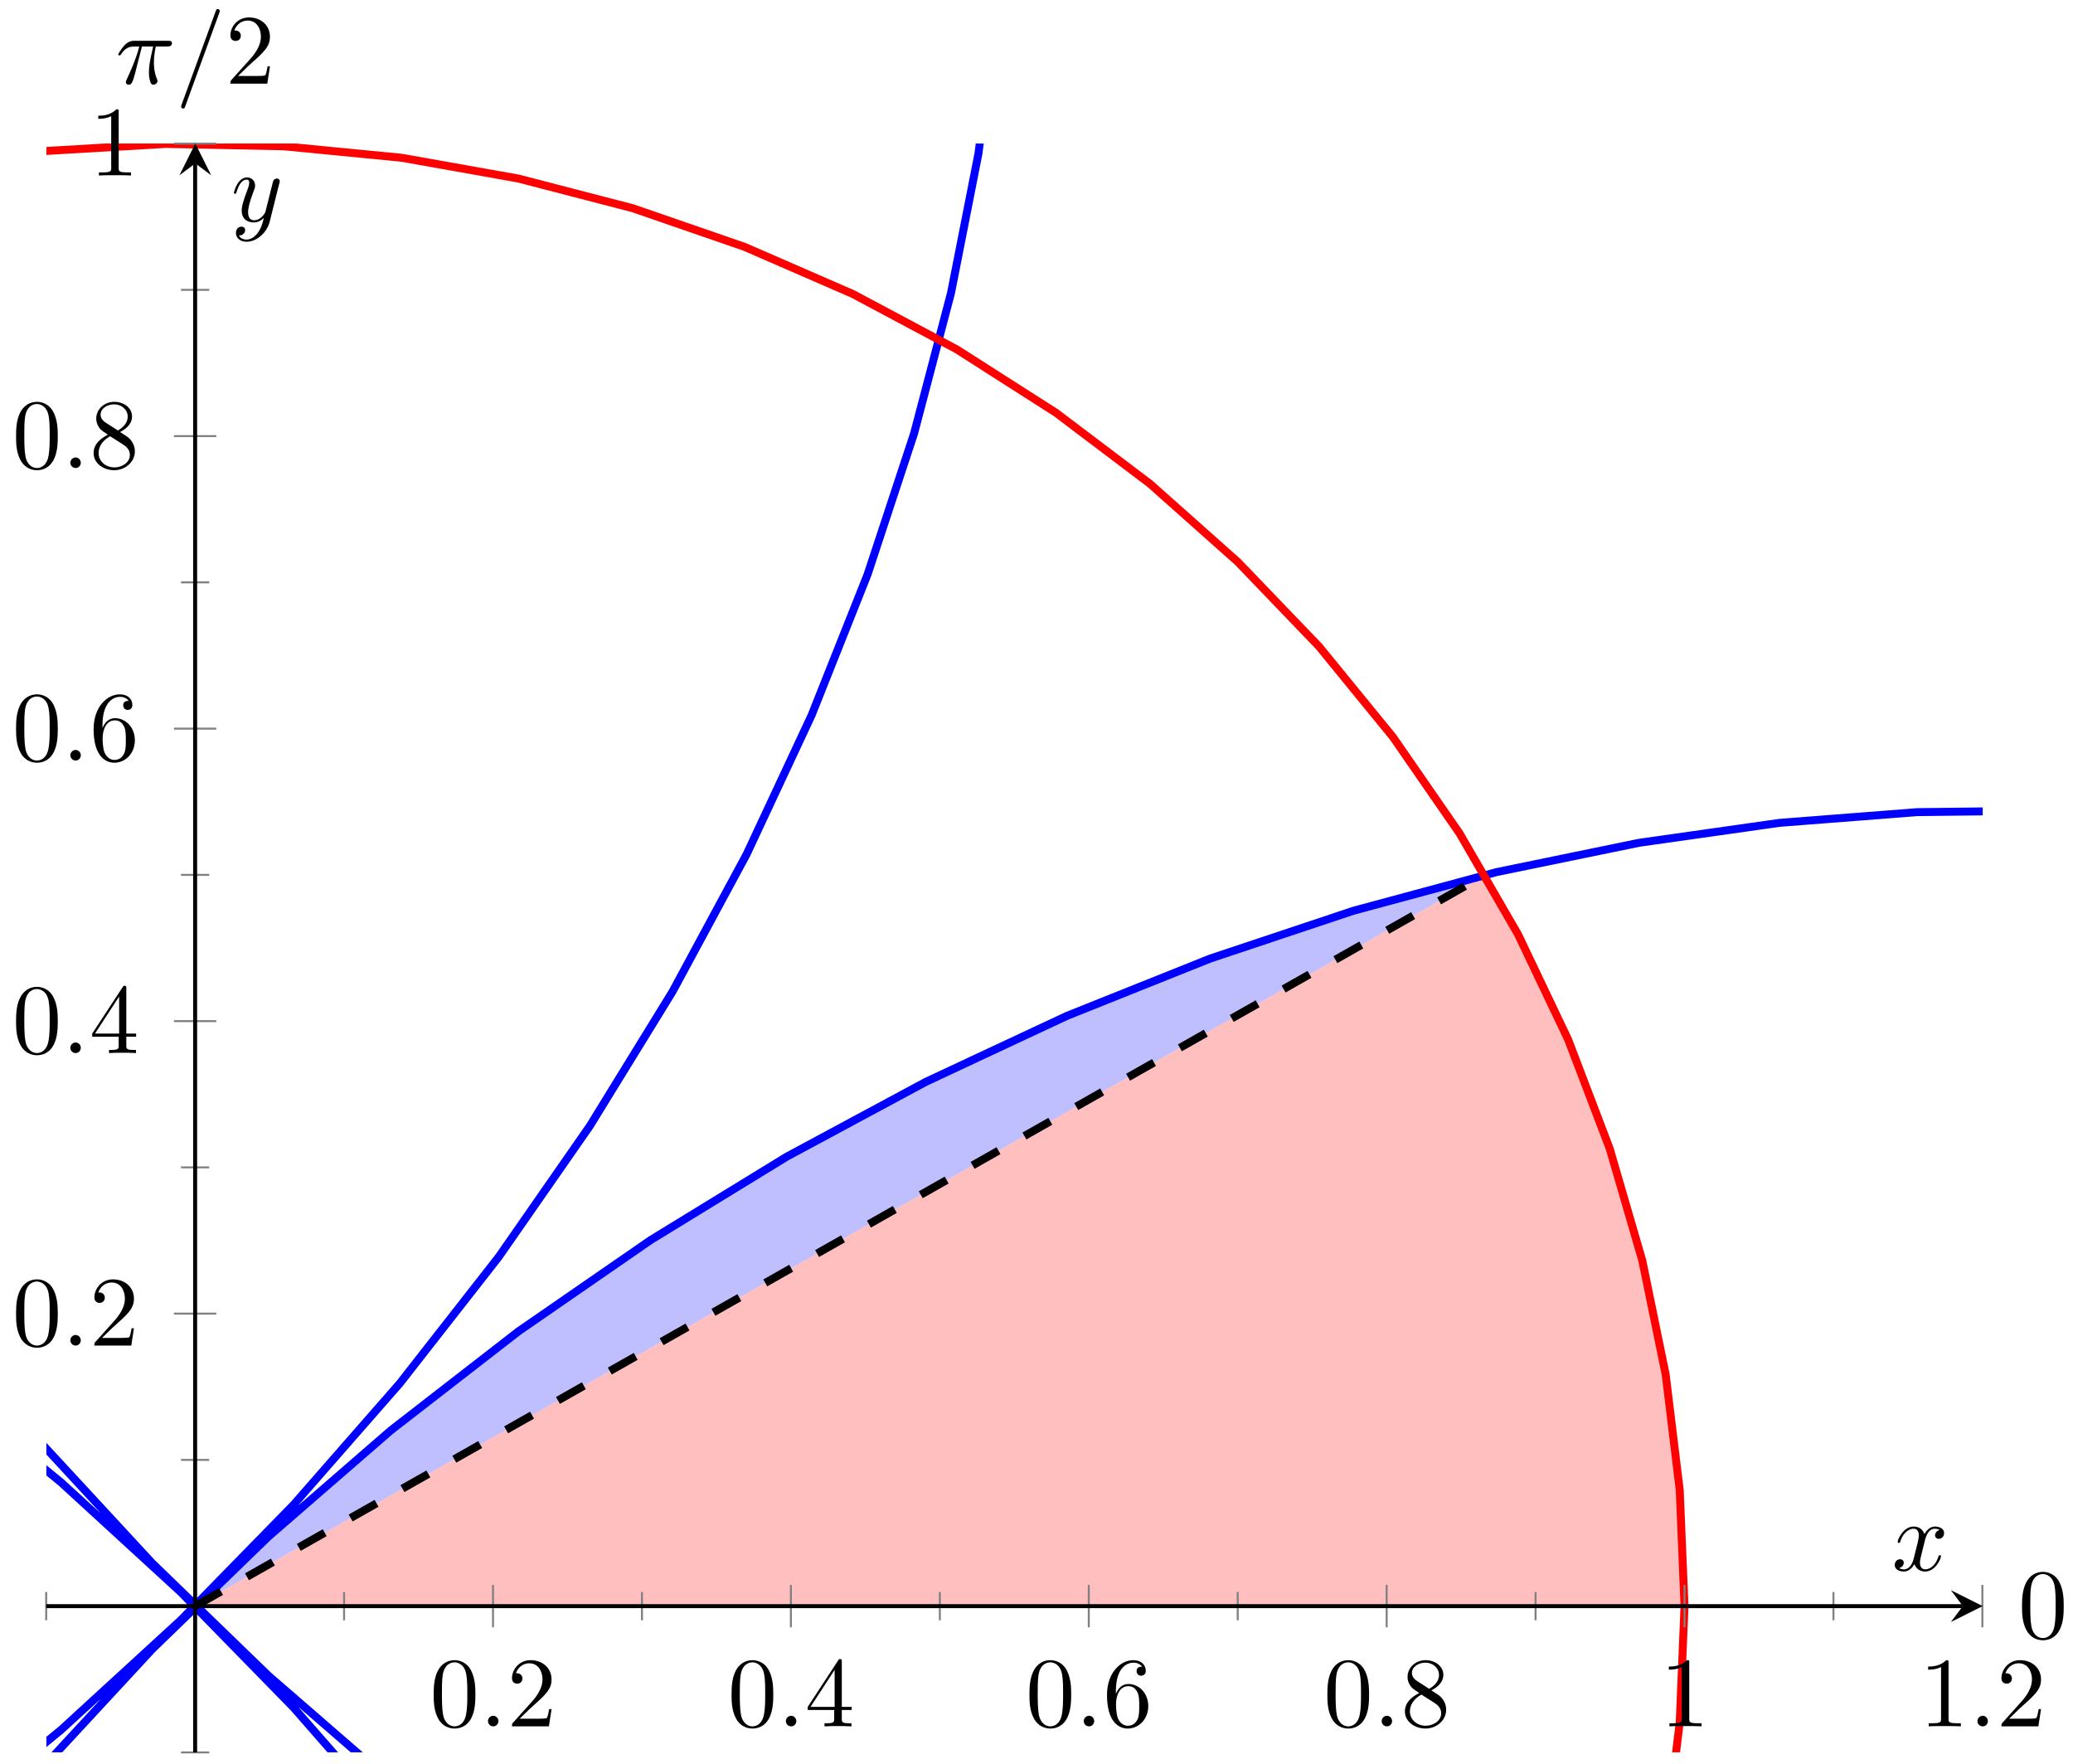 <?xml version="1.0" encoding="UTF-8"?>
<svg xmlns="http://www.w3.org/2000/svg" xmlns:xlink="http://www.w3.org/1999/xlink" width="208pt" height="177pt" viewBox="0 0 208 177" version="1.1">
<defs>
<g>
<symbol overflow="visible" id="glyph0-0">
<path style="stroke:none;" d=""/>
</symbol>
<symbol overflow="visible" id="glyph0-1">
<path style="stroke:none;" d="M 4.578 -3.188 C 4.578 -3.984 4.531 -4.781 4.188 -5.516 C 3.734 -6.484 2.906 -6.641 2.5 -6.641 C 1.891 -6.641 1.172 -6.375 0.75 -5.453 C 0.438 -4.766 0.391 -3.984 0.391 -3.188 C 0.391 -2.438 0.422 -1.547 0.844 -0.781 C 1.266 0.016 2 0.219 2.484 0.219 C 3.016 0.219 3.781 0.016 4.219 -0.938 C 4.531 -1.625 4.578 -2.406 4.578 -3.188 Z M 2.484 0 C 2.094 0 1.5 -0.25 1.328 -1.203 C 1.219 -1.797 1.219 -2.719 1.219 -3.312 C 1.219 -3.953 1.219 -4.609 1.297 -5.141 C 1.484 -6.328 2.234 -6.422 2.484 -6.422 C 2.812 -6.422 3.469 -6.234 3.656 -5.25 C 3.766 -4.688 3.766 -3.938 3.766 -3.312 C 3.766 -2.562 3.766 -1.891 3.656 -1.25 C 3.5 -0.297 2.938 0 2.484 0 Z M 2.484 0 "/>
</symbol>
<symbol overflow="visible" id="glyph0-2">
<path style="stroke:none;" d="M 1.266 -0.766 L 2.328 -1.797 C 3.875 -3.172 4.469 -3.703 4.469 -4.703 C 4.469 -5.844 3.578 -6.641 2.359 -6.641 C 1.234 -6.641 0.5 -5.719 0.5 -4.828 C 0.5 -4.281 1 -4.281 1.031 -4.281 C 1.203 -4.281 1.547 -4.391 1.547 -4.812 C 1.547 -5.062 1.359 -5.328 1.016 -5.328 C 0.938 -5.328 0.922 -5.328 0.891 -5.312 C 1.109 -5.969 1.656 -6.328 2.234 -6.328 C 3.141 -6.328 3.562 -5.516 3.562 -4.703 C 3.562 -3.906 3.078 -3.125 2.516 -2.5 L 0.609 -0.375 C 0.5 -0.266 0.5 -0.234 0.5 0 L 4.203 0 L 4.469 -1.734 L 4.234 -1.734 C 4.172 -1.438 4.109 -1 4 -0.844 C 3.938 -0.766 3.281 -0.766 3.062 -0.766 Z M 1.266 -0.766 "/>
</symbol>
<symbol overflow="visible" id="glyph0-3">
<path style="stroke:none;" d="M 2.938 -1.641 L 2.938 -0.781 C 2.938 -0.422 2.906 -0.312 2.172 -0.312 L 1.969 -0.312 L 1.969 0 C 2.375 -0.031 2.891 -0.031 3.312 -0.031 C 3.734 -0.031 4.25 -0.031 4.672 0 L 4.672 -0.312 L 4.453 -0.312 C 3.719 -0.312 3.703 -0.422 3.703 -0.781 L 3.703 -1.641 L 4.688 -1.641 L 4.688 -1.953 L 3.703 -1.953 L 3.703 -6.484 C 3.703 -6.688 3.703 -6.75 3.531 -6.75 C 3.453 -6.75 3.422 -6.75 3.344 -6.625 L 0.281 -1.953 L 0.281 -1.641 Z M 2.984 -1.953 L 0.562 -1.953 L 2.984 -5.672 Z M 2.984 -1.953 "/>
</symbol>
<symbol overflow="visible" id="glyph0-4">
<path style="stroke:none;" d="M 1.312 -3.266 L 1.312 -3.516 C 1.312 -6.031 2.547 -6.391 3.062 -6.391 C 3.297 -6.391 3.719 -6.328 3.938 -5.984 C 3.781 -5.984 3.391 -5.984 3.391 -5.547 C 3.391 -5.234 3.625 -5.078 3.844 -5.078 C 4 -5.078 4.312 -5.172 4.312 -5.562 C 4.312 -6.156 3.875 -6.641 3.047 -6.641 C 1.766 -6.641 0.422 -5.359 0.422 -3.156 C 0.422 -0.484 1.578 0.219 2.5 0.219 C 3.609 0.219 4.562 -0.719 4.562 -2.031 C 4.562 -3.297 3.672 -4.25 2.562 -4.25 C 1.891 -4.25 1.516 -3.75 1.312 -3.266 Z M 2.5 -0.062 C 1.875 -0.062 1.578 -0.656 1.516 -0.812 C 1.328 -1.281 1.328 -2.078 1.328 -2.25 C 1.328 -3.031 1.656 -4.031 2.547 -4.031 C 2.719 -4.031 3.172 -4.031 3.484 -3.406 C 3.656 -3.047 3.656 -2.531 3.656 -2.047 C 3.656 -1.562 3.656 -1.062 3.484 -0.703 C 3.188 -0.109 2.734 -0.062 2.5 -0.062 Z M 2.5 -0.062 "/>
</symbol>
<symbol overflow="visible" id="glyph0-5">
<path style="stroke:none;" d="M 1.625 -4.562 C 1.172 -4.859 1.125 -5.188 1.125 -5.359 C 1.125 -5.969 1.781 -6.391 2.484 -6.391 C 3.203 -6.391 3.844 -5.875 3.844 -5.156 C 3.844 -4.578 3.453 -4.109 2.859 -3.766 Z M 3.078 -3.609 C 3.797 -3.984 4.281 -4.5 4.281 -5.156 C 4.281 -6.078 3.406 -6.641 2.5 -6.641 C 1.5 -6.641 0.688 -5.906 0.688 -4.969 C 0.688 -4.797 0.703 -4.344 1.125 -3.875 C 1.234 -3.766 1.609 -3.516 1.859 -3.344 C 1.281 -3.047 0.422 -2.5 0.422 -1.5 C 0.422 -0.453 1.438 0.219 2.484 0.219 C 3.609 0.219 4.562 -0.609 4.562 -1.672 C 4.562 -2.031 4.453 -2.484 4.062 -2.906 C 3.875 -3.109 3.719 -3.203 3.078 -3.609 Z M 2.078 -3.188 L 3.312 -2.406 C 3.594 -2.219 4.062 -1.922 4.062 -1.312 C 4.062 -0.578 3.312 -0.062 2.5 -0.062 C 1.641 -0.062 0.922 -0.672 0.922 -1.5 C 0.922 -2.078 1.234 -2.719 2.078 -3.188 Z M 2.078 -3.188 "/>
</symbol>
<symbol overflow="visible" id="glyph0-6">
<path style="stroke:none;" d="M 2.938 -6.375 C 2.938 -6.625 2.938 -6.641 2.703 -6.641 C 2.078 -6 1.203 -6 0.891 -6 L 0.891 -5.688 C 1.094 -5.688 1.672 -5.688 2.188 -5.953 L 2.188 -0.781 C 2.188 -0.422 2.156 -0.312 1.266 -0.312 L 0.953 -0.312 L 0.953 0 C 1.297 -0.031 2.156 -0.031 2.562 -0.031 C 2.953 -0.031 3.828 -0.031 4.172 0 L 4.172 -0.312 L 3.859 -0.312 C 2.953 -0.312 2.938 -0.422 2.938 -0.781 Z M 2.938 -6.375 "/>
</symbol>
<symbol overflow="visible" id="glyph1-0">
<path style="stroke:none;" d=""/>
</symbol>
<symbol overflow="visible" id="glyph1-1">
<path style="stroke:none;" d="M 1.906 -0.531 C 1.906 -0.812 1.672 -1.062 1.391 -1.062 C 1.094 -1.062 0.859 -0.812 0.859 -0.531 C 0.859 -0.234 1.094 0 1.391 0 C 1.672 0 1.906 -0.234 1.906 -0.531 Z M 1.906 -0.531 "/>
</symbol>
<symbol overflow="visible" id="glyph1-2">
<path style="stroke:none;" d="M 3.328 -3.016 C 3.391 -3.266 3.625 -4.188 4.312 -4.188 C 4.359 -4.188 4.609 -4.188 4.812 -4.062 C 4.531 -4 4.344 -3.766 4.344 -3.516 C 4.344 -3.359 4.453 -3.172 4.719 -3.172 C 4.938 -3.172 5.25 -3.344 5.25 -3.75 C 5.25 -4.266 4.672 -4.406 4.328 -4.406 C 3.75 -4.406 3.406 -3.875 3.281 -3.656 C 3.031 -4.312 2.5 -4.406 2.203 -4.406 C 1.172 -4.406 0.594 -3.125 0.594 -2.875 C 0.594 -2.766 0.703 -2.766 0.719 -2.766 C 0.797 -2.766 0.828 -2.797 0.844 -2.875 C 1.188 -3.938 1.844 -4.188 2.188 -4.188 C 2.375 -4.188 2.719 -4.094 2.719 -3.516 C 2.719 -3.203 2.547 -2.547 2.188 -1.141 C 2.031 -0.531 1.672 -0.109 1.234 -0.109 C 1.172 -0.109 0.953 -0.109 0.734 -0.234 C 0.984 -0.297 1.203 -0.5 1.203 -0.781 C 1.203 -1.047 0.984 -1.125 0.844 -1.125 C 0.531 -1.125 0.297 -0.875 0.297 -0.547 C 0.297 -0.094 0.781 0.109 1.219 0.109 C 1.891 0.109 2.25 -0.594 2.266 -0.641 C 2.391 -0.281 2.75 0.109 3.344 0.109 C 4.375 0.109 4.938 -1.172 4.938 -1.422 C 4.938 -1.531 4.859 -1.531 4.828 -1.531 C 4.734 -1.531 4.719 -1.484 4.688 -1.422 C 4.359 -0.344 3.688 -0.109 3.375 -0.109 C 2.984 -0.109 2.828 -0.422 2.828 -0.766 C 2.828 -0.984 2.875 -1.203 2.984 -1.641 Z M 3.328 -3.016 "/>
</symbol>
<symbol overflow="visible" id="glyph1-3">
<path style="stroke:none;" d="M 4.844 -3.797 C 4.891 -3.938 4.891 -3.953 4.891 -4.031 C 4.891 -4.203 4.75 -4.297 4.594 -4.297 C 4.5 -4.297 4.344 -4.234 4.25 -4.094 C 4.234 -4.031 4.141 -3.734 4.109 -3.547 C 4.031 -3.297 3.969 -3.016 3.906 -2.75 L 3.453 -0.953 C 3.422 -0.812 2.984 -0.109 2.328 -0.109 C 1.828 -0.109 1.719 -0.547 1.719 -0.922 C 1.719 -1.375 1.891 -2 2.219 -2.875 C 2.375 -3.281 2.422 -3.391 2.422 -3.594 C 2.422 -4.031 2.109 -4.406 1.609 -4.406 C 0.656 -4.406 0.297 -2.953 0.297 -2.875 C 0.297 -2.766 0.391 -2.766 0.406 -2.766 C 0.516 -2.766 0.516 -2.797 0.562 -2.953 C 0.844 -3.891 1.234 -4.188 1.578 -4.188 C 1.656 -4.188 1.828 -4.188 1.828 -3.875 C 1.828 -3.625 1.719 -3.359 1.656 -3.172 C 1.25 -2.109 1.078 -1.547 1.078 -1.078 C 1.078 -0.188 1.703 0.109 2.297 0.109 C 2.688 0.109 3.016 -0.062 3.297 -0.344 C 3.172 0.172 3.047 0.672 2.656 1.203 C 2.391 1.531 2.016 1.828 1.562 1.828 C 1.422 1.828 0.969 1.797 0.797 1.406 C 0.953 1.406 1.094 1.406 1.219 1.281 C 1.328 1.203 1.422 1.062 1.422 0.875 C 1.422 0.562 1.156 0.531 1.062 0.531 C 0.828 0.531 0.5 0.688 0.5 1.172 C 0.5 1.672 0.938 2.047 1.562 2.047 C 2.578 2.047 3.609 1.141 3.891 0.016 Z M 4.844 -3.797 "/>
</symbol>
<symbol overflow="visible" id="glyph1-4">
<path style="stroke:none;" d="M 2.641 -3.719 L 3.766 -3.719 C 3.438 -2.25 3.344 -1.812 3.344 -1.141 C 3.344 -1 3.344 -0.734 3.422 -0.391 C 3.531 0.047 3.641 0.109 3.781 0.109 C 3.984 0.109 4.203 -0.062 4.203 -0.266 C 4.203 -0.328 4.203 -0.344 4.141 -0.484 C 3.844 -1.203 3.844 -1.859 3.844 -2.141 C 3.844 -2.656 3.922 -3.203 4.031 -3.719 L 5.156 -3.719 C 5.297 -3.719 5.656 -3.719 5.656 -4.062 C 5.656 -4.297 5.438 -4.297 5.25 -4.297 L 1.906 -4.297 C 1.688 -4.297 1.312 -4.297 0.875 -3.828 C 0.531 -3.438 0.266 -2.984 0.266 -2.938 C 0.266 -2.922 0.266 -2.828 0.391 -2.828 C 0.469 -2.828 0.484 -2.875 0.547 -2.953 C 1.031 -3.719 1.609 -3.719 1.812 -3.719 L 2.375 -3.719 C 2.062 -2.516 1.531 -1.312 1.109 -0.406 C 1.031 -0.25 1.031 -0.234 1.031 -0.156 C 1.031 0.031 1.188 0.109 1.312 0.109 C 1.609 0.109 1.688 -0.172 1.812 -0.531 C 1.953 -1 1.953 -1.016 2.078 -1.516 Z M 2.641 -3.719 "/>
</symbol>
<symbol overflow="visible" id="glyph1-5">
<path style="stroke:none;" d="M 4.375 -7.094 C 4.422 -7.234 4.422 -7.266 4.422 -7.281 C 4.422 -7.391 4.344 -7.484 4.234 -7.484 C 4.156 -7.484 4.094 -7.453 4.062 -7.391 L 0.594 2.109 C 0.547 2.25 0.547 2.281 0.547 2.297 C 0.547 2.406 0.641 2.5 0.75 2.5 C 0.875 2.5 0.906 2.422 0.969 2.25 Z M 4.375 -7.094 "/>
</symbol>
</g>
<clipPath id="clip1">
  <path d="M 4.652 14.398 L 198.938 14.398 L 198.938 175.797 L 4.652 175.797 Z M 4.652 14.398 "/>
</clipPath>
<clipPath id="clip2">
  <path d="M 4.652 14.398 L 181 14.398 L 181 175.797 L 4.652 175.797 Z M 4.652 14.398 "/>
</clipPath>
</defs>
<g id="surface1">
<path style=" stroke:none;fill-rule:nonzero;fill:rgb(50%,50%,100%);fill-opacity:0.5;" d="M 149.023 87.762 L 135.301 91.516 L 121.555 96.125 L 107.879 101.555 L 94.324 107.816 L 80.977 114.891 L 67.898 122.727 L 55.152 131.309 L 42.824 140.598 L 30.945 150.551 L 19.598 161.125 "/>
<path style=" stroke:none;fill-rule:nonzero;fill:rgb(100%,50%,50%);fill-opacity:0.5;" d="M 169.047 161.125 L 168.84 153.445 L 168.227 145.789 L 167.211 138.176 L 165.777 130.621 L 163.953 123.152 L 161.742 115.785 L 159.125 108.539 L 156.121 101.449 L 152.758 94.512 L 149.023 87.762 L 19.598 161.125 "/>
<g clip-path="url(#clip1)" clip-rule="nonzero">
<path style="fill:none;stroke-width:0.797;stroke-linecap:butt;stroke-linejoin:miter;stroke:rgb(0%,0%,100%);stroke-opacity:1;stroke-miterlimit:10;" d="M 597.603 293.393 L 597.005 301.428 L 595.326 309.385 L 592.525 317.189 L 588.646 324.752 L 583.693 332.021 L 577.698 338.896 L 570.718 345.322 L 562.746 351.22 L 553.883 356.544 L 544.153 361.22 L 533.634 365.196 L 522.396 368.431 L 510.479 370.864 L 497.984 372.47 L 484.953 373.204 L 471.497 373.048 L 457.681 371.973 L 443.596 369.973 L 429.328 367.04 L 414.942 363.157 L 400.548 358.353 L 386.209 352.618 L 372.023 345.986 L 358.066 338.478 L 344.419 330.119 L 331.158 320.959 L 318.358 311.029 L 306.085 300.381 L 294.418 289.081 L 283.403 277.178 L 273.107 264.737 L 263.572 251.82 L 254.854 238.511 L 246.983 224.875 L 239.999 210.996 L 233.937 196.954 L 228.797 182.821 L 224.613 168.688 L 221.379 154.646 L 219.102 140.755 L 217.778 127.123 L 217.38 113.811 L 217.911 100.92 L 219.321 88.506 L 221.598 76.655 L 224.692 65.448 L 228.551 54.929 L 233.148 45.179 L 238.406 36.254 L 244.272 28.226 L 250.694 21.109 L 257.588 14.981 L 264.892 9.856 L 272.525 5.77 L 280.423 2.754 L 288.5 0.825 L 296.672 0 L 304.863 0.289 L 312.991 1.664 L 320.987 4.137 L 328.76 7.68 L 336.24 12.285 L 343.352 17.914 L 350.016 24.551 L 356.164 32.129 L 361.738 40.621 L 366.671 49.956 L 370.913 60.089 L 374.394 70.956 L 377.081 82.499 L 378.932 94.639 L 379.905 107.311 L 379.975 120.416 L 379.112 133.904 L 377.315 147.669 L 374.565 161.646 L 370.855 175.747 L 366.191 189.887 L 360.586 203.985 L 354.059 217.957 L 346.63 231.722 L 338.333 245.206 L 329.201 258.331 L 319.276 271.018 L 308.616 283.198 L 297.269 294.807 L 285.293 305.787 L 272.747 316.08 L 259.709 325.635 L 246.245 334.4 L 232.429 342.337 L 218.352 349.411 L 204.083 355.591 L 189.705 360.868 L 175.304 365.216 L 160.961 368.626 L 146.77 371.091 L 132.81 372.626 L 119.167 373.239 L 105.925 372.942 L 93.156 371.766 L 80.931 369.747 L 69.334 366.915 L 58.452 363.302 L 48.308 358.966 L 39.019 353.962 L 30.606 348.345 L 23.11 342.173 L 16.626 335.513 L 11.122 328.435 L 6.705 321.014 L 3.365 313.318 L 1.135 305.424 L 0.002 297.42 L 0.002 289.377 L 1.131 281.374 L 3.357 273.479 L 6.701 265.788 L 11.118 258.362 L 16.614 251.284 L 23.102 244.628 L 30.594 238.453 L 39.011 232.836 L 48.3 227.824 L 58.432 223.492 L 69.318 219.879 L 80.915 217.043 L 93.133 215.023 L 105.91 213.844 L 119.155 213.547 L 132.799 214.16 L 146.755 215.695 L 160.945 218.16 L 175.292 221.57 L 189.686 225.918 L 204.06 231.187 L 218.336 237.371 L 232.414 244.441 L 246.229 252.382 L 259.693 261.148 L 272.736 270.698 L 285.274 280.987 L 297.254 291.967 L 308.605 303.576 L 319.264 315.756 L 329.189 328.443 L 338.321 341.564 L 346.618 355.044 L 354.051 368.817 L 360.578 382.786 L 366.187 396.887 L 370.851 411.023 L 374.561 425.129 L 377.311 439.101 L 379.112 452.87 L 379.971 466.354 L 379.905 479.463 L 378.932 492.131 L 377.089 504.275 L 374.405 515.822 L 370.917 526.685 L 366.679 536.822 L 361.746 546.161 L 356.172 554.646 L 350.024 562.227 L 343.36 568.872 L 336.251 574.497 L 328.771 579.102 L 320.998 582.641 L 312.999 585.122 L 304.87 586.5 L 296.679 586.789 L 288.508 585.965 L 280.434 584.04 L 272.54 581.024 L 264.9 576.934 L 257.596 571.817 L 250.702 565.681 L 244.284 558.571 L 238.409 550.54 L 233.152 541.618 L 228.555 531.88 L 224.692 521.361 L 221.598 510.146 L 219.329 498.299 L 217.911 485.889 L 217.383 472.995 L 217.774 459.687 L 219.102 446.05 L 221.375 432.168 L 224.606 418.117 L 228.793 403.985 L 233.929 389.852 L 239.988 375.817 L 246.971 361.935 L 254.838 348.302 L 263.56 334.986 L 273.091 322.072 L 283.387 309.627 L 294.398 297.721 L 306.07 286.42 L 318.334 275.78 L 331.134 265.847 L 344.395 256.683 L 358.043 248.324 L 371.999 240.816 L 386.186 234.179 L 400.521 228.445 L 414.918 223.637 L 429.304 219.754 L 443.577 216.82 L 457.658 214.816 L 471.474 213.746 L 484.938 213.582 L 497.964 214.316 L 510.456 215.922 L 522.373 218.355 L 533.618 221.586 L 544.137 225.562 L 553.867 230.238 L 562.73 235.558 L 570.702 241.453 L 577.694 247.882 L 583.686 254.757 L 588.642 262.019 L 592.533 269.585 L 595.329 277.385 L 597.013 285.346 L 597.591 293.381 " transform="matrix(1,0,0,-1,-279.139,454.524)"/>
</g>
<g clip-path="url(#clip2)" clip-rule="nonzero">
<path style="fill:none;stroke-width:0.797;stroke-linecap:butt;stroke-linejoin:miter;stroke:rgb(100%,0%,0%);stroke-opacity:1;stroke-miterlimit:10;" d="M 448.159 293.393 L 447.678 305.049 L 446.268 316.635 L 443.921 328.068 L 440.655 339.287 L 436.491 350.212 L 431.46 360.778 L 425.586 370.923 L 418.914 380.571 L 411.481 389.672 L 403.329 398.16 L 394.521 405.992 L 385.104 413.109 L 375.147 419.469 L 364.703 425.035 L 353.84 429.761 L 342.634 433.632 L 331.146 436.613 L 319.455 438.695 L 307.628 439.847 L 295.754 440.085 L 283.891 439.386 L 272.126 437.769 L 260.525 435.238 L 249.167 431.812 L 238.12 427.511 L 227.465 422.355 L 217.247 416.391 L 207.556 409.645 L 198.439 402.168 L 189.955 394.004 L 182.155 385.196 L 175.093 375.817 L 168.816 365.911 L 163.355 355.552 L 158.758 344.794 L 155.036 333.712 L 152.231 322.381 L 150.344 310.861 L 149.403 299.229 L 149.399 287.569 L 150.344 275.94 L 152.227 264.421 L 155.032 253.085 L 158.75 242.007 L 163.348 231.246 L 168.808 220.887 L 175.085 210.981 L 182.147 201.598 L 189.944 192.793 L 198.428 184.63 L 207.544 177.149 L 217.239 170.403 L 227.453 164.439 L 238.113 159.286 L 249.155 154.986 L 260.514 151.552 L 272.111 149.021 L 283.879 147.404 L 295.742 146.705 L 307.612 146.939 L 319.44 148.091 L 331.13 150.173 L 342.622 153.15 L 353.828 157.021 L 364.691 161.751 L 375.136 167.313 L 385.096 173.669 L 394.51 180.79 L 403.318 188.618 L 411.473 197.102 L 418.903 206.207 L 425.578 215.855 L 431.453 226 L 436.487 236.562 L 440.651 247.492 L 443.921 258.71 L 446.264 270.143 L 447.678 281.729 L 448.159 293.381 " transform="matrix(1,0,0,-1,-279.139,454.524)"/>
</g>
<path style="fill:none;stroke-width:0.797;stroke-linecap:butt;stroke-linejoin:miter;stroke:rgb(0%,0%,0%);stroke-opacity:1;stroke-dasharray:2.989,2.989;stroke-miterlimit:10;" d="M 298.718 293.393 L 428.136 366.755 " transform="matrix(1,0,0,-1,-279.139,454.524)"/>
<path style="fill:none;stroke-width:0.199;stroke-linecap:butt;stroke-linejoin:miter;stroke:rgb(50%,50%,50%);stroke-opacity:1;stroke-miterlimit:10;" d="M 283.774 291.975 L 283.774 294.811 M 313.663 291.975 L 313.663 294.811 M 343.552 291.975 L 343.552 294.811 M 373.44 291.975 L 373.44 294.811 M 403.329 291.975 L 403.329 294.811 M 433.214 291.975 L 433.214 294.811 M 463.103 291.975 L 463.103 294.811 " transform="matrix(1,0,0,-1,-279.139,454.524)"/>
<path style="fill:none;stroke-width:0.199;stroke-linecap:butt;stroke-linejoin:miter;stroke:rgb(50%,50%,50%);stroke-opacity:1;stroke-miterlimit:10;" d="M 328.607 291.268 L 328.607 295.522 M 358.496 291.268 L 358.496 295.522 M 388.385 291.268 L 388.385 295.522 M 418.274 291.268 L 418.274 295.522 M 448.159 291.268 L 448.159 295.522 M 478.047 291.268 L 478.047 295.522 " transform="matrix(1,0,0,-1,-279.139,454.524)"/>
<path style="fill:none;stroke-width:0.199;stroke-linecap:butt;stroke-linejoin:miter;stroke:rgb(50%,50%,50%);stroke-opacity:1;stroke-miterlimit:10;" d="M 297.3 278.721 L 300.136 278.721 M 297.3 308.065 L 300.136 308.065 M 297.3 337.412 L 300.136 337.412 M 297.3 366.755 L 300.136 366.755 M 297.3 396.102 L 300.136 396.102 M 297.3 425.445 L 300.136 425.445 " transform="matrix(1,0,0,-1,-279.139,454.524)"/>
<path style="fill:none;stroke-width:0.199;stroke-linecap:butt;stroke-linejoin:miter;stroke:rgb(50%,50%,50%);stroke-opacity:1;stroke-miterlimit:10;" d="M 296.594 322.74 L 300.843 322.74 M 296.594 352.083 L 300.843 352.083 M 296.594 381.426 L 300.843 381.426 M 296.594 410.773 L 300.843 410.773 M 296.594 440.117 L 300.843 440.117 " transform="matrix(1,0,0,-1,-279.139,454.524)"/>
<path style="fill:none;stroke-width:0.399;stroke-linecap:butt;stroke-linejoin:miter;stroke:rgb(0%,0%,0%);stroke-opacity:1;stroke-miterlimit:10;" d="M 283.774 293.393 L 476.055 293.393 " transform="matrix(1,0,0,-1,-279.139,454.524)"/>
<path style=" stroke:none;fill-rule:nonzero;fill:rgb(0%,0%,0%);fill-opacity:1;" d="M 198.938 161.125 L 195.75 159.531 L 196.945 161.125 L 195.75 162.719 "/>
<path style="fill:none;stroke-width:0.399;stroke-linecap:butt;stroke-linejoin:miter;stroke:rgb(0%,0%,0%);stroke-opacity:1;stroke-miterlimit:10;" d="M 298.718 278.721 L 298.718 438.124 " transform="matrix(1,0,0,-1,-279.139,454.524)"/>
<path style=" stroke:none;fill-rule:nonzero;fill:rgb(0%,0%,0%);fill-opacity:1;" d="M 19.598 14.398 L 18.004 17.586 L 19.598 16.391 L 21.191 17.586 "/>
<g style="fill:rgb(0%,0%,0%);fill-opacity:1;">
  <use xlink:href="#glyph0-1" x="43.123" y="173.191"/>
</g>
<g style="fill:rgb(0%,0%,0%);fill-opacity:1;">
  <use xlink:href="#glyph1-1" x="48.104" y="173.191"/>
</g>
<g style="fill:rgb(0%,0%,0%);fill-opacity:1;">
  <use xlink:href="#glyph0-2" x="50.872" y="173.191"/>
</g>
<g style="fill:rgb(0%,0%,0%);fill-opacity:1;">
  <use xlink:href="#glyph0-1" x="73.012" y="173.191"/>
</g>
<g style="fill:rgb(0%,0%,0%);fill-opacity:1;">
  <use xlink:href="#glyph1-1" x="77.994" y="173.191"/>
</g>
<g style="fill:rgb(0%,0%,0%);fill-opacity:1;">
  <use xlink:href="#glyph0-3" x="80.762" y="173.191"/>
</g>
<g style="fill:rgb(0%,0%,0%);fill-opacity:1;">
  <use xlink:href="#glyph0-1" x="102.902" y="173.191"/>
</g>
<g style="fill:rgb(0%,0%,0%);fill-opacity:1;">
  <use xlink:href="#glyph1-1" x="107.884" y="173.191"/>
</g>
<g style="fill:rgb(0%,0%,0%);fill-opacity:1;">
  <use xlink:href="#glyph0-4" x="110.652" y="173.191"/>
</g>
<g style="fill:rgb(0%,0%,0%);fill-opacity:1;">
  <use xlink:href="#glyph0-1" x="132.793" y="173.191"/>
</g>
<g style="fill:rgb(0%,0%,0%);fill-opacity:1;">
  <use xlink:href="#glyph1-1" x="137.774" y="173.191"/>
</g>
<g style="fill:rgb(0%,0%,0%);fill-opacity:1;">
  <use xlink:href="#glyph0-5" x="140.543" y="173.191"/>
</g>
<g style="fill:rgb(0%,0%,0%);fill-opacity:1;">
  <use xlink:href="#glyph0-6" x="166.557" y="173.191"/>
</g>
<g style="fill:rgb(0%,0%,0%);fill-opacity:1;">
  <use xlink:href="#glyph0-6" x="192.573" y="173.191"/>
</g>
<g style="fill:rgb(0%,0%,0%);fill-opacity:1;">
  <use xlink:href="#glyph1-1" x="197.554" y="173.191"/>
</g>
<g style="fill:rgb(0%,0%,0%);fill-opacity:1;">
  <use xlink:href="#glyph0-2" x="200.322" y="173.191"/>
</g>
<g style="fill:rgb(0%,0%,0%);fill-opacity:1;">
  <use xlink:href="#glyph0-1" x="1.22" y="134.988"/>
</g>
<g style="fill:rgb(0%,0%,0%);fill-opacity:1;">
  <use xlink:href="#glyph1-1" x="6.201" y="134.988"/>
</g>
<g style="fill:rgb(0%,0%,0%);fill-opacity:1;">
  <use xlink:href="#glyph0-2" x="8.97" y="134.988"/>
</g>
<g style="fill:rgb(0%,0%,0%);fill-opacity:1;">
  <use xlink:href="#glyph0-1" x="1.22" y="105.644"/>
</g>
<g style="fill:rgb(0%,0%,0%);fill-opacity:1;">
  <use xlink:href="#glyph1-1" x="6.201" y="105.644"/>
</g>
<g style="fill:rgb(0%,0%,0%);fill-opacity:1;">
  <use xlink:href="#glyph0-3" x="8.97" y="105.644"/>
</g>
<g style="fill:rgb(0%,0%,0%);fill-opacity:1;">
  <use xlink:href="#glyph0-1" x="1.22" y="76.298"/>
</g>
<g style="fill:rgb(0%,0%,0%);fill-opacity:1;">
  <use xlink:href="#glyph1-1" x="6.201" y="76.298"/>
</g>
<g style="fill:rgb(0%,0%,0%);fill-opacity:1;">
  <use xlink:href="#glyph0-4" x="8.97" y="76.298"/>
</g>
<g style="fill:rgb(0%,0%,0%);fill-opacity:1;">
  <use xlink:href="#glyph0-1" x="1.22" y="46.953"/>
</g>
<g style="fill:rgb(0%,0%,0%);fill-opacity:1;">
  <use xlink:href="#glyph1-1" x="6.201" y="46.953"/>
</g>
<g style="fill:rgb(0%,0%,0%);fill-opacity:1;">
  <use xlink:href="#glyph0-5" x="8.97" y="46.953"/>
</g>
<g style="fill:rgb(0%,0%,0%);fill-opacity:1;">
  <use xlink:href="#glyph0-6" x="8.97" y="17.608"/>
</g>
<g style="fill:rgb(0%,0%,0%);fill-opacity:1;">
  <use xlink:href="#glyph1-2" x="189.815" y="157.55"/>
</g>
<g style="fill:rgb(0%,0%,0%);fill-opacity:1;">
  <use xlink:href="#glyph1-3" x="23.175" y="22.207"/>
</g>
<g style="fill:rgb(0%,0%,0%);fill-opacity:1;">
  <use xlink:href="#glyph0-1" x="202.493" y="164.334"/>
</g>
<g style="fill:rgb(0%,0%,0%);fill-opacity:1;">
  <use xlink:href="#glyph1-4" x="11.599" y="8.39"/>
</g>
<g style="fill:rgb(0%,0%,0%);fill-opacity:1;">
  <use xlink:href="#glyph1-5" x="17.627" y="8.39"/>
</g>
<g style="fill:rgb(0%,0%,0%);fill-opacity:1;">
  <use xlink:href="#glyph0-2" x="22.617" y="8.39"/>
</g>
</g>
</svg>
